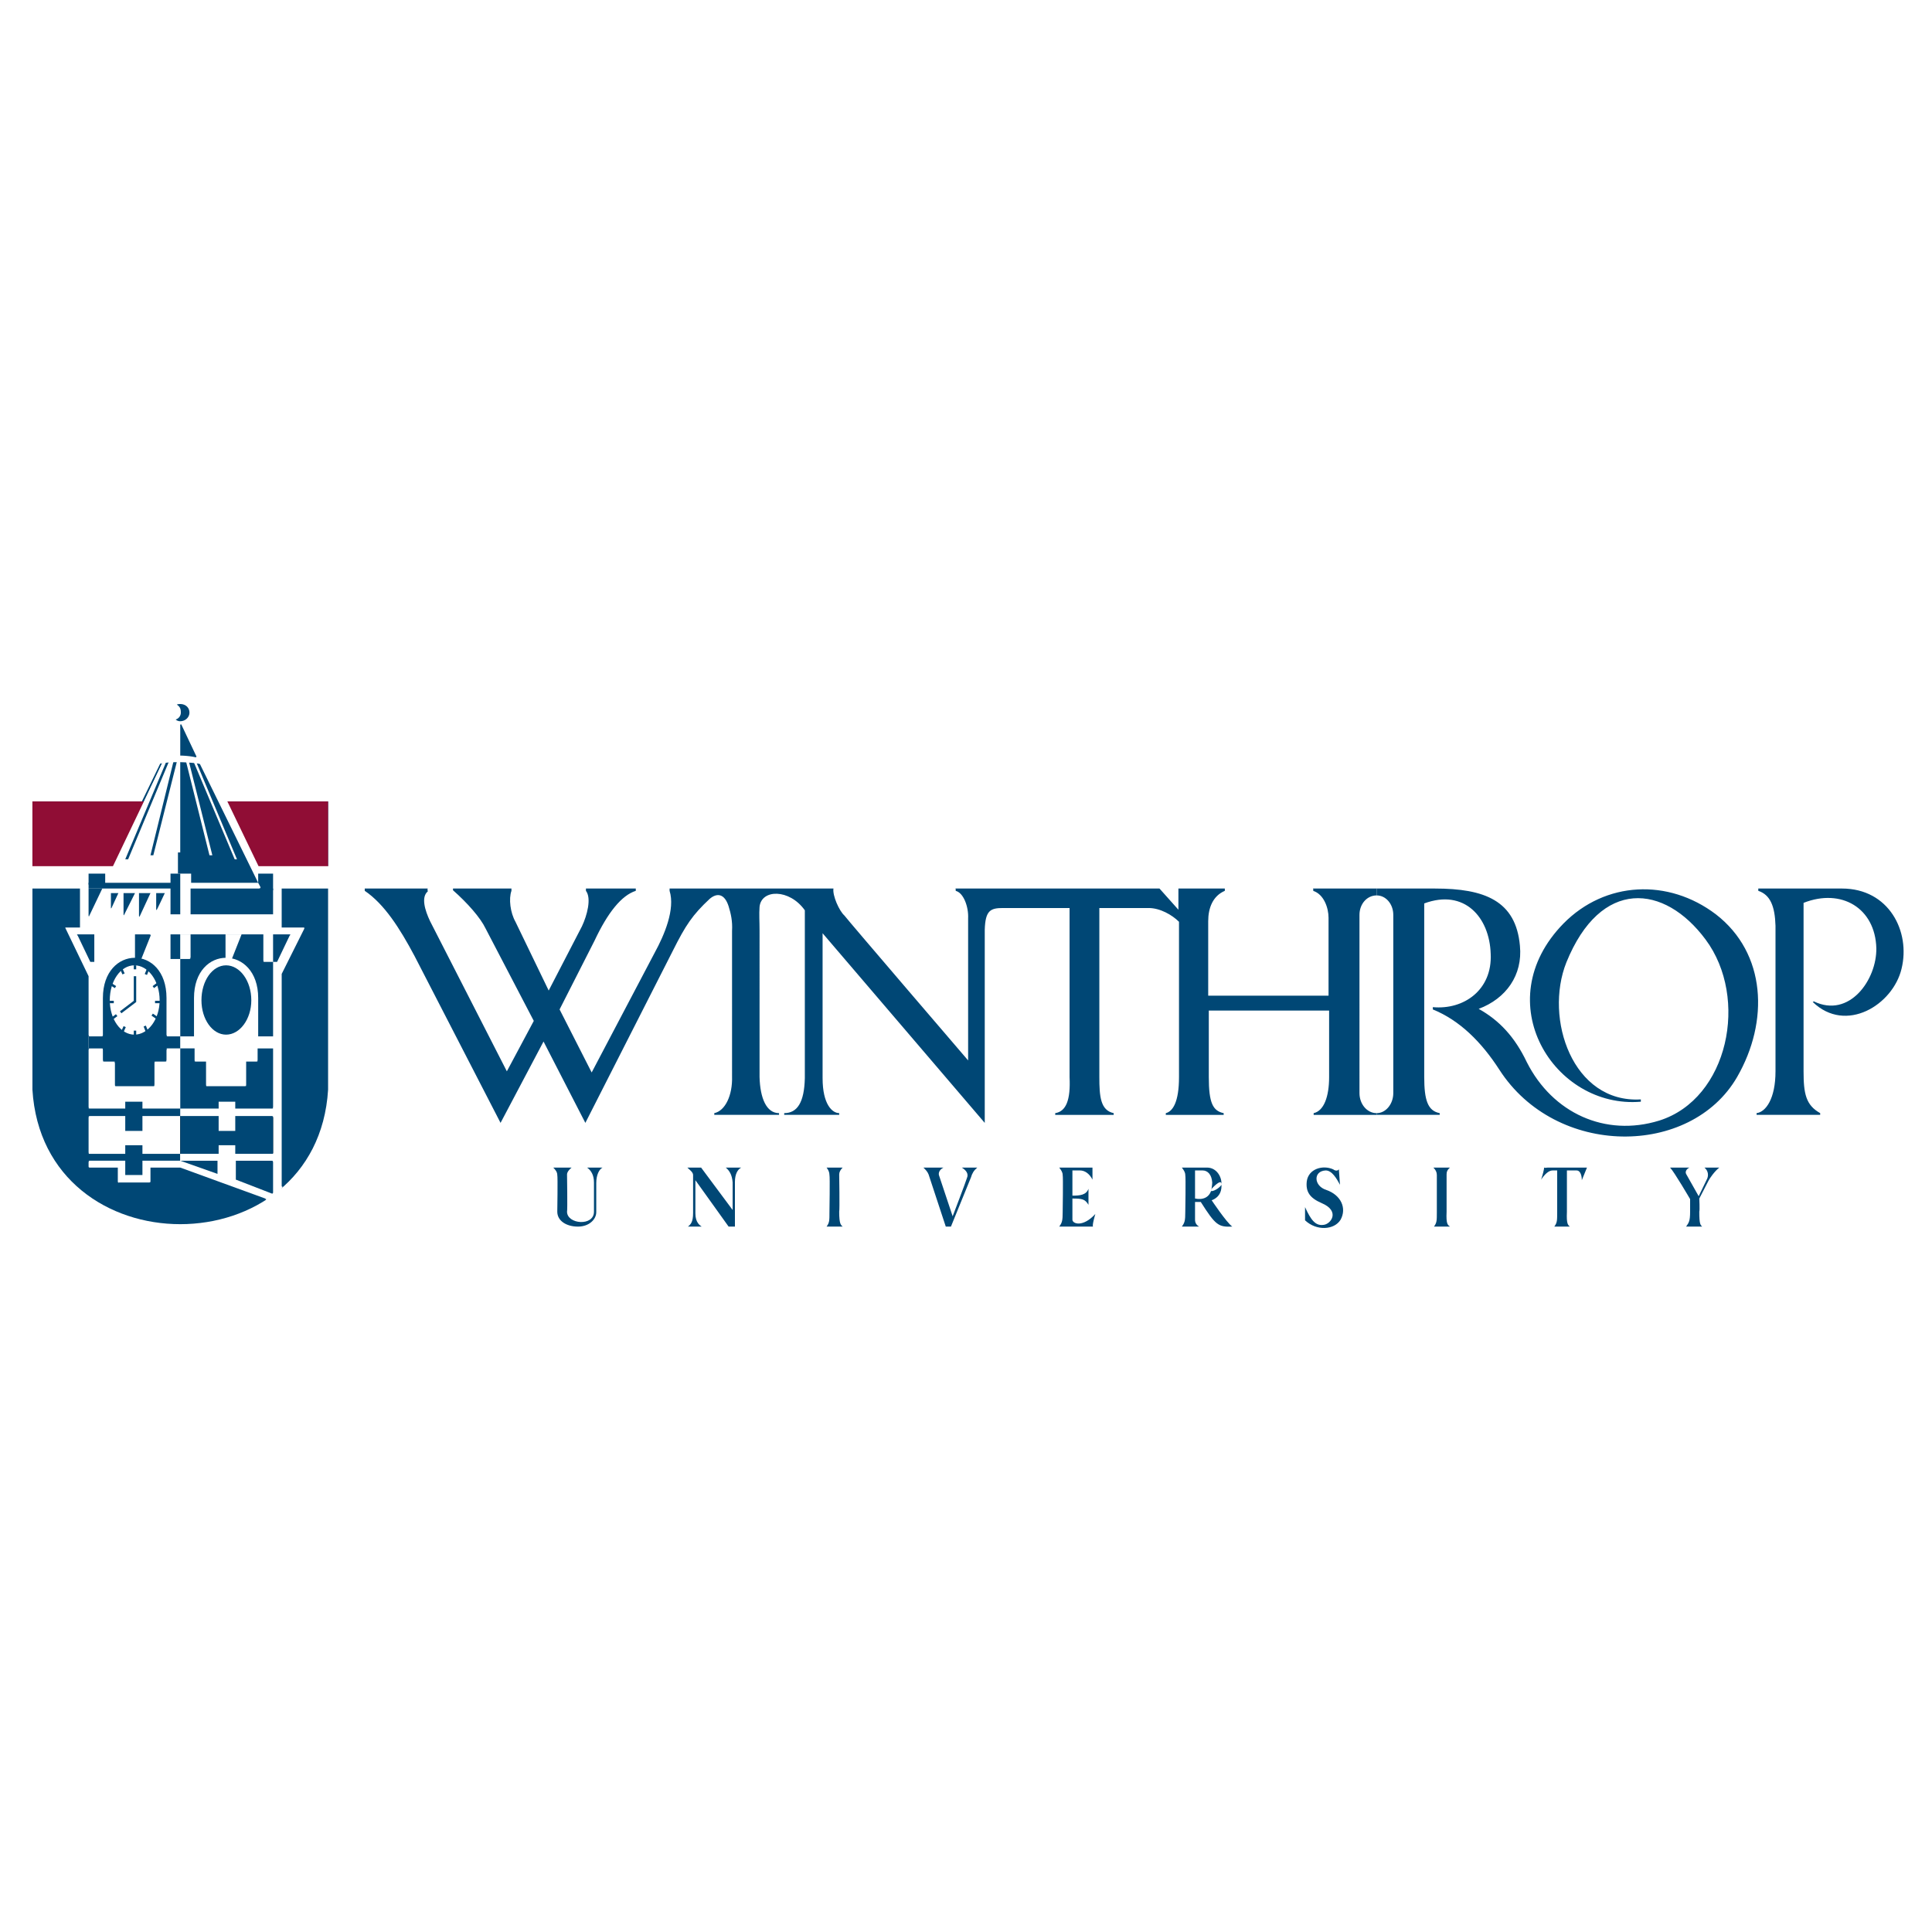 <svg xmlns="http://www.w3.org/2000/svg" width="2500" height="2500" viewBox="0 0 192.756 192.756"><path fill-rule="evenodd" clip-rule="evenodd" fill="#fff" d="M0 0h192.756v192.756H0V0z"/><path fill-rule="evenodd" clip-rule="evenodd" fill="#004775" d="M14.097 80.074l1.886-3.887.229-.115-1.886 4.002h-.229z"/><path d="M3.235 79.96h29.499v28.755c-1.086 17.895-28.412 17.895-29.499 0V79.96z" fill-rule="evenodd" clip-rule="evenodd" fill="#004775"/><path fill-rule="evenodd" clip-rule="evenodd" fill="#900d35" d="M3.235 79.96h29.498v6.517H3.235V79.96z"/><path d="M6.608 92.537H7.98v-4.002h.857v2.801c0 .115.057.115.057.058l7.375-15.436 4.517.057 5.145 10.69h2.172v5.831h2.172c.115 0 .115.057.058.171l-2.229 4.46v22.352l-.858.344-9.261-3.373h-2.973v1.371c0 .115-.057.115-.171.115h-2.973c-.057.057-.114 0-.114-.115v-1.371H8.952c-.114 0-.114-.057-.114-.172V97.396L6.551 92.65c-.057-.113-.057-.113.057-.113z" fill-rule="evenodd" clip-rule="evenodd" fill="#fff"/><path d="M8.837 103.398h1.429v-3.83c0-5.316 6.346-5.374 6.346 0v3.83h1.372v1.201h-1.372v1.314h-1.201v2.459h-3.944v-2.459h-1.201V104.6H8.837v-1.202zM137.352 111.23h6.287v-.172c-1.199-.229-1.543-1.314-1.543-3.602v-17.32c4.002-1.486 6.518 1.372 6.631 5.031.172 3.601-2.686 5.603-5.773 5.316v.229c2.688 1.088 4.859 3.26 6.631 6.004 5.66 8.803 19.096 8.746 23.725.742 3.201-5.545 2.916-12.348-2.115-16.235-4.744-3.602-11.033-3.316-15.205.915-7.662 7.832-.916 18.521 7.717 17.779v-.229c-6.803.4-9.662-8.061-7.432-13.664 3.43-8.46 9.775-7.832 13.893-2.286 4.344 5.831 2.285 15.892-4.631 18.065-5.375 1.658-10.635-.744-13.207-5.832-1.199-2.516-2.744-4.172-4.801-5.316 2.744-1.029 4.4-3.373 4.115-6.288-.4-4.516-3.545-5.717-8.461-5.717h-5.83v.686c.914 0 1.656.857 1.656 1.944v17.779c0 1.086-.742 2-1.656 2v.171h-.001z" fill-rule="evenodd" clip-rule="evenodd" fill="#004775"/><path d="M175.254 111.23h6.346v-.172c-1.43-.799-1.658-1.943-1.658-4.172V90.078c3.773-1.486 7.145.514 7.26 4.516.057 3.144-2.688 7.032-6.23 5.317l-.115.057c3.316 3.201 8.004.285 8.861-3.316.914-3.715-1.258-8.003-5.945-8.003h-8.348v.229c1.201.4 1.658 1.543 1.717 3.487v14.521c0 2.742-.973 4.059-1.887 4.172v.172h-.001zM137.352 89.335v-.686h-6.346s.057.229 0 .229c1.086.343 1.543 1.715 1.543 2.687v7.775h-12.006v-7.432c0-1.315.457-2.515 1.658-3.03v-.229h-4.631v2.115l-1.887-2.115H95.332s.057.229 0 .229c.8.171 1.315 1.601 1.258 2.744v14.177S84.528 91.737 84.241 91.336c-.515-.457-1.2-2-1.086-2.687h-16.35v.229c.572 1.83-.515 4.402-1.487 6.174L59.031 107l-3.201-6.289 3.487-6.859c1.315-2.801 2.687-4.516 4.116-4.974v-.229h-4.974v.229c.572.743.115 2.458-.4 3.544l-3.316 6.404-3.316-6.861c-.515-.915-.686-2.287-.4-3.087v-.229h-5.831v.171c1.429 1.258 2.744 2.744 3.258 3.83l4.802 9.205-2.687 5.031-7.66-14.979c-.515-1.086-.915-2.401-.229-2.973 0-.057-.057-.229 0-.286h-6.289v.229c1.944 1.315 3.487 3.716 4.974 6.517l8.575 16.636 4.288-8.117 4.173 8.117 8.747-17.208c1.258-2.515 1.944-3.544 3.659-5.145.743-.629 1.486-.514 1.887.743.229.743.4 1.486.343 2.458V107.4c.057 1.887-.686 3.43-1.772 3.658v.172h6.46v-.172c-1.258 0-1.886-1.486-1.944-3.602V92.879c0-.972-.057-1.657 0-2.401.172-1.772 2.973-1.829 4.517.343v16.75c-.057 2.4-.743 3.486-2.058 3.486v.172h5.488v-.172c-.686 0-1.658-.857-1.658-3.486V93.108l16.179 18.923V92.765c.057-1.943.572-2.172 1.83-2.172h6.631v16.864c.113 2.287-.344 3.43-1.43 3.602v.172h5.832v-.172c-1.316-.285-1.43-1.656-1.43-3.602V90.593h4.916c1.145 0 2.344.687 3.031 1.373v15.492c0 2.516-.631 3.43-1.316 3.602v.172h5.773v-.172c-1.086-.229-1.484-1.029-1.484-3.602v-6.631h12.004v6.631c0 1.945-.514 3.373-1.543 3.602v.172h6.289v-.172c-.973 0-1.717-.914-1.717-2V91.279c0-1.086.744-1.944 1.717-1.944zM57.03 116.49h-1.829c.229.229.4.457.4.742.057.172 0 3.66 0 3.66 0 .914.914 1.486 2.058 1.486s1.83-.744 1.83-1.43v-2.916c0-.801.286-1.371.628-1.543h-1.543c.399.285.686.742.686 1.486v2.916c0 1.486-2.687 1.258-2.687 0 .057-.172 0-3.717 0-3.717 0-.227.228-.512.457-.684zM69.95 116.49h-1.372c.229.229.572.457.572.742v3.773c0 .916-.229 1.145-.514 1.373h1.372c-.172-.115-.629-.4-.629-1.314v-3.316l3.316 4.631h.629v-4.459c0-.801.286-1.258.629-1.43h-1.544c.343.285.629.686.687 1.486v2.744l-3.146-4.23zM84.07 116.49h-1.601c.172.229.286.457.286.742.057.172 0 3.66 0 3.66 0 .914 0 1.086-.286 1.486h1.601c-.171-.172-.343-.229-.343-1.486.058-.172 0-3.717 0-3.717 0-.228.114-.456.343-.685zM94.132 116.49h-2.001c.229.229.4.4.515.686l1.715 5.203h.514l2-4.916c.114-.4.287-.688.628-.973h-1.542c.457.285.686.629.515 1.029-.115.4-1.43 3.83-1.43 3.83l-1.372-4.117c-.057-.285.115-.57.458-.742zM144.668 116.49h-1.658c.229.229.344.457.344.742v3.66c0 .914 0 1.086-.285 1.486h1.6c-.229-.172-.4-.229-.342-1.486v-3.717c-.001-.228.056-.456.341-.685zM108.996 116.49h-3.316c.172.229.344.457.344.742.057.172 0 3.66 0 3.66 0 .914-.059 1.086-.344 1.486h3.373c-.115-.115.229-1.258.229-1.258-1.258 1.371-2.287.971-2.287.572v-2.115c.973 0 1.258.057 1.602.627v-1.6c-.229.629-.857.686-1.602.686v-2.516h.744c.514 0 .971.344 1.258.916l-.001-1.2zM120.43 116.49h-2.516c.172.229.342.457.342.742.059.172 0 3.66 0 3.66 0 .914-.057 1.086-.342 1.486h1.715c-.172-.115-.4-.287-.4-.686v-1.773h.572c1.486 2.344 1.771 2.516 3.145 2.459-.572-.4-2.059-2.631-2.059-2.631s1.086-.285.973-1.6c0-.629-.973.457-.973.457-.172.857-.857 1.143-1.658.973v-2.803h.744c.514 0 .914.4.971 1.201 0-.057 0 .344-.113.857.342.057 1.086-.514 1.029-.686.056-.683-.46-1.656-1.43-1.656zM158.332 116.49h-3.889c-.17 0-.229.057-.4 0 .059.057-.17.857-.285 1.201.344-.516.744-.916 1.143-.916h.459v4.117c0 .914 0 1.086-.287 1.486h1.545c-.172-.172-.344-.229-.287-1.486v-4.117h.973c.342 0 .514.457.514.973l.514-1.258zM171.537 116.49h-1.486c.285.229.457.629.285 1.086-.113.229-.857 1.771-.857 1.771l-1.258-2.229c-.113-.229.059-.514.344-.629h-1.943c.4.4 2 3.145 2 3.145v1.258c0 .914-.113 1.086-.4 1.486h1.602c-.172-.172-.285-.229-.285-1.486.057-.172 0-1.314 0-1.314l.914-1.773c.111-.229.627-.971 1.084-1.315zM133.691 118.205l-.113-1.543c-.115.172-.344.172-.572 0-1.029-.457-2.459-.057-2.629 1.199-.115 1.029.285 1.658 1.486 2.174 1.887.799.914 2.115.172 2.172-.801.113-1.258-.514-1.83-1.771v1.314c1.143 1.086 2.916.971 3.545-.057.629-1.145.057-2.459-1.43-2.975-1.258-.398-1.314-1.885-.057-1.943.63 0 1.087.801 1.428 1.43z" fill-rule="evenodd" clip-rule="evenodd" fill="#004775"/><path fill-rule="evenodd" clip-rule="evenodd" fill="#fff" d="M2.834 86.419h30.7v2.23h-30.7v-2.23z"/><path d="M18.042 71.099c0-.343-.058-.572-.4-.8.114-.057.229-.057.343-.057.515 0 .915.343.915.857 0 .458-.4.857-.915.857a.65.65 0 0 1-.457-.171.72.72 0 0 0 .514-.686zM19.585 75.443l-1.487-3.144c0-.057-.114 0-.114 0v3.087c.4 0 1.086.057 1.544.172 0 0 .114-.058.057-.115zM17.984 115.805l3.716 1.314v-1.314h-3.716zM23.53 117.691l3.544 1.371c.114.057.171 0 .171-.113v-3.145H23.53v1.887z" fill-rule="evenodd" clip-rule="evenodd" fill="#004775"/><path d="M17.984 115.117v-3.771h9.261v3.658c0 .113-.057.172-.171.113h-9.09z" fill-rule="evenodd" clip-rule="evenodd"/><path fill-rule="evenodd" clip-rule="evenodd" fill="#004775" d="M8.495 115.117h9.489v.688H8.495v-.688z"/><path fill-rule="evenodd" clip-rule="evenodd" fill="#004775" d="M12.496 114.26h1.715v2.972h-1.715v-2.972zM8.495 110.602h9.489v.744H8.495v-.744z"/><path fill-rule="evenodd" clip-rule="evenodd" fill="#004775" d="M12.496 109.916h1.715v2.916h-1.715v-2.916zM17.012 93.223h.972v2.458h-.972v-2.458zM9.409 93.223H7.751c-.057 0-.114.057 0 .114l1.258 2.63h.4v-2.744zM27.245 93.223h1.658c.057 0 .114.057 0 .114l-1.258 2.63h-.4v-2.744z"/><path d="M17.984 93.223h8.29v2.744h.972v19.037c0 .113-.057.172-.114.113-.171.059-9.147 0-9.147 0V93.223h-.001z" fill-rule="evenodd" clip-rule="evenodd" fill="#004775"/><path fill-rule="evenodd" clip-rule="evenodd" fill="#fff" d="M17.984 115.117h9.547v.688h-9.547v-.688z"/><path fill-rule="evenodd" clip-rule="evenodd" fill="#fff" d="M21.814 114.26h1.658v2.972h-1.658v-2.972zM17.984 110.602h9.547v.744h-9.547v-.744z"/><path fill-rule="evenodd" clip-rule="evenodd" fill="#fff" d="M21.814 109.916h1.658v2.916h-1.658v-2.916zM27.302 103.398h-1.543v-3.83c0-5.316-6.403-5.374-6.403 0v3.83h-1.372v1.201h1.43v1.314h1.143v2.459h4.002v-2.459h1.143V104.6h1.601v-1.202h-.001z"/><path d="M20.099 99.797c0-1.943 1.086-3.486 2.458-3.486s2.516 1.543 2.516 3.486c0 1.887-1.144 3.43-2.516 3.43s-2.458-1.543-2.458-3.43z" fill-rule="evenodd" clip-rule="evenodd" fill="#004775"/><path fill-rule="evenodd" clip-rule="evenodd" fill="#fff" d="M17.984 93.223h1.029v2.458h-1.029v-2.458zM22.5 93.223h1.601l-.972 2.458H22.5v-2.458z"/><path fill-rule="evenodd" clip-rule="evenodd" fill="#004775" d="M19.013 88.649h8.232v2.573h-8.232v-2.573z"/><path d="M25.759 87.163h1.486v1.658h-1.543l.172-.171c.114 0 .114-.115.114-.115.057.058-.229-.457-.229-.457v-.915zM17.012 87.163h.972v4.059h-.972v-4.059zM8.837 88.078h8.175v.571H8.837v-.571z" fill-rule="evenodd" clip-rule="evenodd" fill="#004775"/><path fill-rule="evenodd" clip-rule="evenodd" fill="#004775" d="M8.837 87.163h1.659v1.087H8.837v-1.087zM11.067 89.107v1.486c0 .057 0 .057.057 0l.686-1.486h-.743zM12.325 89.107v2.115c0 .114.057.114.057.057l1.086-2.172h-1.143zM15.583 89.107v1.658c0 .057.057 0 .057 0 0 .057.801-1.658.801-1.658h-.858zM13.868 89.107v2.287s.057.114.057.057l1.086-2.344h-1.143zM19.07 88.078h6.689l-5.832-11.891c-.4-.114-1.372-.171-1.944-.171v9.033h-.229v2.115h1.315v.914h.001z"/><path fill-rule="evenodd" clip-rule="evenodd" fill="#fff" d="M23.644 85.734h-.229l-4.116-9.776.229-.057 4.116 9.833zM18.842 75.958h-.286l2.344 9.375h.286l-2.344-9.375z"/><path fill-rule="evenodd" clip-rule="evenodd" fill="#004775" d="M12.496 85.734h.286l4.059-9.719-.286.057-4.059 9.662zM17.298 76.015h.343l-2.344 9.318h-.286l2.287-9.318z"/><path d="M10.953 99.797c0-1.943 1.086-3.486 2.458-3.486s2.516 1.543 2.516 3.486c0 1.887-1.144 3.43-2.516 3.43s-2.458-1.543-2.458-3.43z" fill-rule="evenodd" clip-rule="evenodd" fill="#fff"/><path d="M13.468 93.223h1.429c.114 0 .172.057.114.171l-.915 2.287h-.628v-2.458z" fill-rule="evenodd" clip-rule="evenodd" fill="#004775"/><path fill="none" stroke="#004775" stroke-width=".242" stroke-miterlimit="2.613" d="M13.468 97.396v2.516l-1.429 1.086"/><path fill-rule="evenodd" clip-rule="evenodd" fill="#004775" d="M13.468 96.711v-.4.4z"/><path fill="none" stroke="#004775" stroke-width=".242" stroke-miterlimit="2.613" d="M13.468 96.711v-.4"/><path fill-rule="evenodd" clip-rule="evenodd" fill="#004775" d="M13.468 103.342v-.516.516z"/><path fill="none" stroke="#004775" stroke-width=".242" stroke-miterlimit="2.613" d="M13.468 103.342v-.516"/><path fill-rule="evenodd" clip-rule="evenodd" fill="#004775" d="M11.353 99.969h-.4.4z"/><path fill="none" stroke="#004775" stroke-width=".242" stroke-miterlimit="2.613" d="M11.353 99.969h-.4"/><path fill-rule="evenodd" clip-rule="evenodd" fill="#004775" d="M16.041 99.969h-.572.572z"/><path fill="none" stroke="#004775" stroke-width=".242" stroke-miterlimit="2.613" d="M16.041 99.969h-.572"/><path fill-rule="evenodd" clip-rule="evenodd" fill="#004775" d="M15.755 98.139l-.458.343.458-.343z"/><path fill="none" stroke="#004775" stroke-width=".242" stroke-miterlimit="2.613" d="M15.755 98.139l-.458.343"/><path fill-rule="evenodd" clip-rule="evenodd" fill="#004775" d="M11.067 98.197l.457.285-.457-.285z"/><path fill="none" stroke="#004775" stroke-width=".242" stroke-miterlimit="2.613" d="M11.067 98.197l.457.285"/><path fill-rule="evenodd" clip-rule="evenodd" fill="#004775" d="M12.096 96.652l.229.516-.229-.516z"/><path fill="none" stroke="#004775" stroke-width=".242" stroke-miterlimit="2.613" d="M12.096 96.652l.229.516"/><path fill-rule="evenodd" clip-rule="evenodd" fill="#004775" d="M14.783 96.652l-.229.573.229-.573z"/><path fill="none" stroke="#004775" stroke-width=".242" stroke-miterlimit="2.613" d="M14.783 96.652l-.229.573"/><path fill-rule="evenodd" clip-rule="evenodd" fill="#004775" d="M12.439 102.428l-.229.513.229-.513z"/><path fill="none" stroke="#004775" stroke-width=".242" stroke-miterlimit="2.613" d="M12.439 102.428l-.229.513"/><path fill-rule="evenodd" clip-rule="evenodd" fill="#004775" d="M14.44 102.369l.228.572-.228-.572z"/><path fill="none" stroke="#004775" stroke-width=".242" stroke-miterlimit="2.613" d="M14.44 102.369l.228.572"/><path fill-rule="evenodd" clip-rule="evenodd" fill="#004775" d="M15.183 101.227l.572.4-.572-.4z"/><path fill="none" stroke="#004775" stroke-width=".242" stroke-miterlimit="2.613" d="M15.183 101.227l.572.4"/><path fill-rule="evenodd" clip-rule="evenodd" fill="#004775" d="M11.639 101.283l-.458.344.458-.344z"/><path fill="none" stroke="#004775" stroke-width=".242" stroke-miterlimit="2.613" d="M11.639 101.283l-.458.344"/><path d="M27.302 115.805h-.171c.114 0 .114.113.114.17l.057-.17zM27.302 111.346h-.171c.114 0 .114.113.114.17l.057-.17zM27.302 110.602h-.171c.114 0 .114-.113.114-.172l.057.172z" fill-rule="evenodd" clip-rule="evenodd" fill="#fff"/><path d="M24.559 108.43h-.171c.114 0 .171-.115.171-.229v.229zM20.5 108.43h.172c-.115 0-.115-.115-.115-.229l-.057.229zM19.356 105.914h.172c-.114 0-.114-.115-.114-.172l-.058.172zM25.759 105.914h-.172c.114 0 .114-.115.114-.172l.058.172zM19.013 95.509c0 .114 0 .172-.171.172h.286l-.115-.172zM26.273 95.795c0 .114 0 .171.114.171h-.229l.115-.171z" fill-rule="evenodd" clip-rule="evenodd" fill="#004775"/><path d="M15.526 76.244c.743-.457 4.173-.343 4.802 0" fill="none" stroke="#fff" stroke-width=".191" stroke-miterlimit="2.613"/><path d="M8.837 115.975c0-.113 0-.17.171-.17H8.78l.057.17zM8.837 114.947c0 .113 0 .229.171.229H8.78l.057-.229zM8.837 111.516c0-.113 0-.17.171-.17H8.78l.057.17zM8.837 110.43c0 .115 0 .172.171.172H8.78l.057-.172zM8.837 104.771c0-.115 0-.172.171-.172H8.78l.057.172zM10.267 104.771c0-.115 0-.172-.171-.172h.286l-.115.172zM11.467 106.086c0-.115 0-.172-.172-.172h.229l-.057.172zM15.412 106.086c0-.115 0-.172.172-.172h-.229l.057.172zM16.612 104.771c0-.115 0-.172.114-.172h-.229l.115.172zM16.612 103.227c0 .115 0 .172.171.172h-.229l.058-.172zM10.267 103.227c0 .115 0 .172-.171.172h.229l-.058-.172zM8.837 103.227c0 .115 0 .172.171.172H8.78l.057-.172z" fill-rule="evenodd" clip-rule="evenodd" fill="#004775"/><path d="M10.267 105.742c0 .115 0 .172.171.172h-.229l.058-.172zM11.467 108.201c0 .113 0 .229.171.229h-.228l.057-.229zM16.612 105.742c0 .115 0 .172-.171.172h.229l-.058-.172zM15.412 108.201c0 .113 0 .229-.114.229h.229l-.115-.229zM26.788 119.635l-.343-.057c.114.057.114.113.058.17l.285-.113zM27.989 118.605l.286-.229c-.057.057-.171.057-.171-.057l-.115.286z" fill-rule="evenodd" clip-rule="evenodd" fill="#fff"/></svg>